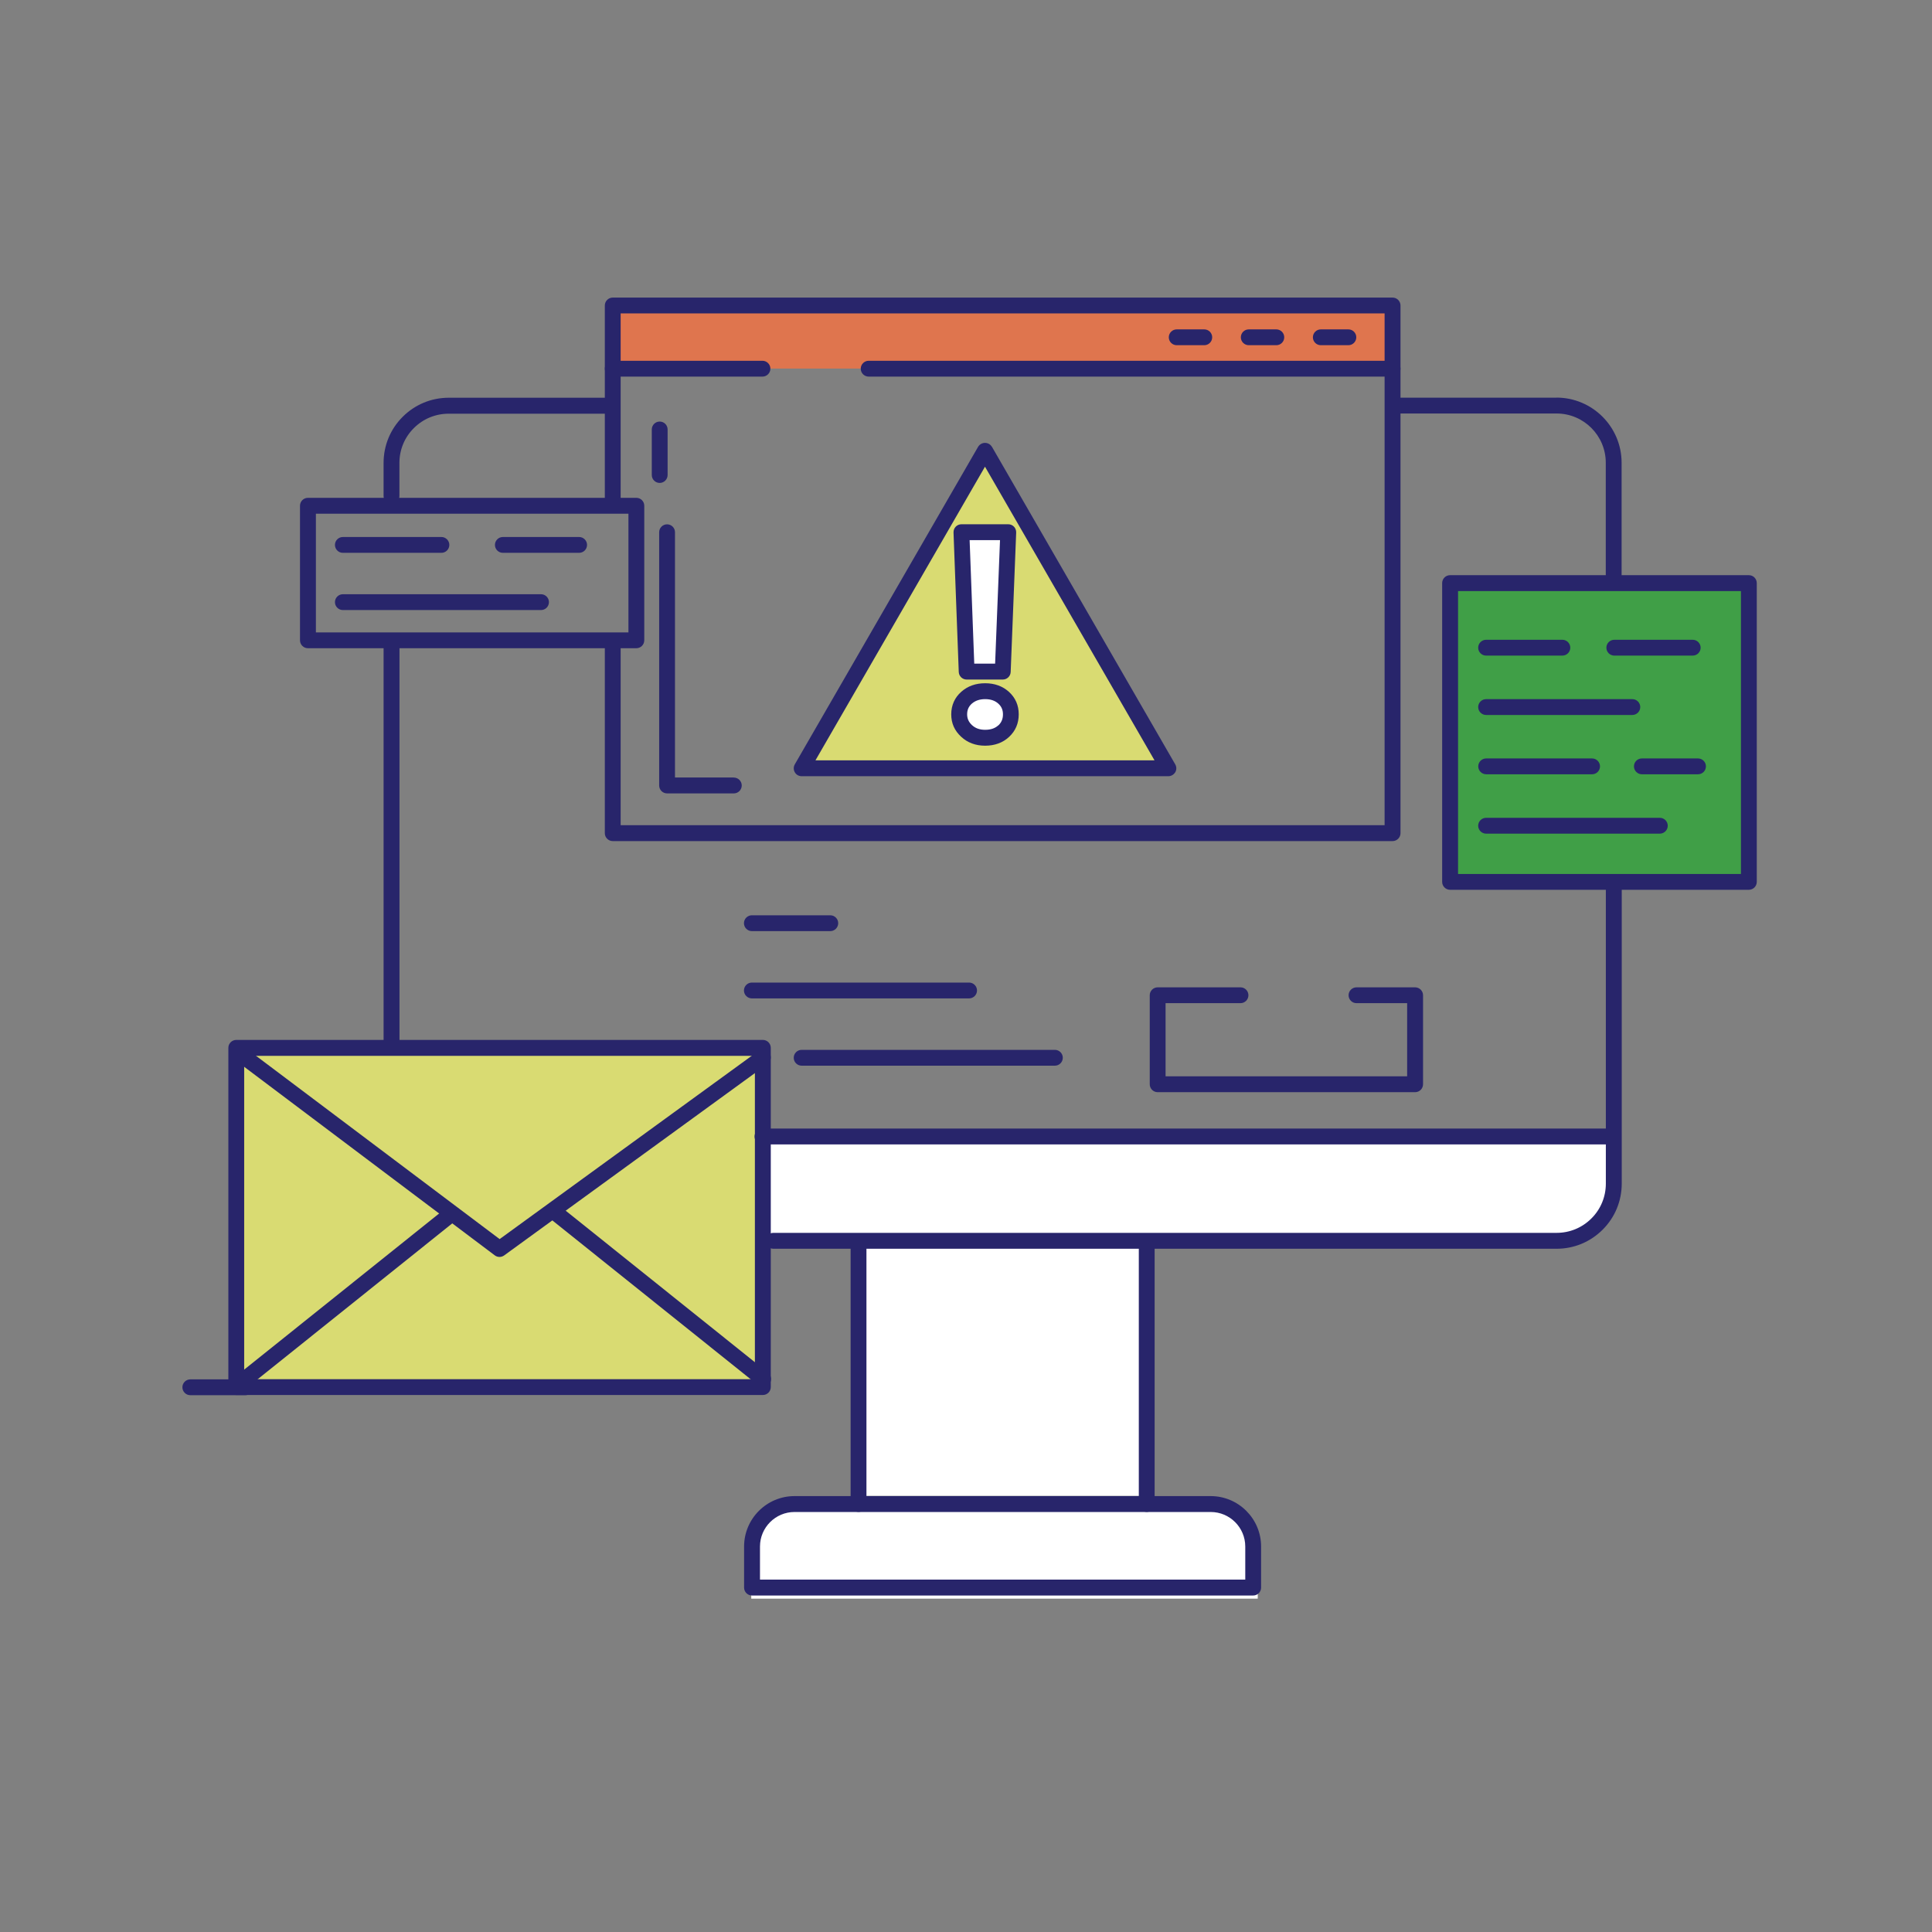 <?xml version="1.0" encoding="UTF-8"?>
<svg xmlns="http://www.w3.org/2000/svg" id="Layer_1" data-name="Layer 1" version="1.1" viewBox="0 0 288 288">
  <rect x="0" y="0" width="288" height="288" fill="#808080" stroke="none"/>
  <defs>
    <style>
      .cls-1 {
        fill: #d9db72;
      }

      .cls-1, .cls-2, .cls-3, .cls-4, .cls-5 {
        stroke-width: 0px;
      }

      .cls-2 {
        fill: #df754e;
      }

      .cls-3 {
        fill: #409f47;
      }

      .cls-4 {
        fill: #28256b;
      }

      .cls-5 {
        fill: #fff;
      }
    </style>
  </defs>
  <rect class="cls-1" x="35.22" y="156.2" width="78.5" height="50.57"></rect>
  <polygon class="cls-1" points="119.51 114.53 174.16 114.53 146.84 67.2 119.51 114.53"></polygon>
  <rect class="cls-3" x="216.16" y="86.92" width="44.54" height="44.54"></rect>
  <g>
    <polygon class="cls-5" points="149.49 100.12 150.31 79.33 143.32 79.33 144.1 100.12 149.49 100.12"></polygon>
    <path class="cls-5" d="M146.86,103.04c-1.11,0-2.03.32-2.77.97-.74.65-1.1,1.47-1.1,2.48s.36,1.79,1.09,2.47c.73.68,1.65,1.02,2.78,1.02s2.06-.33,2.77-.99c.71-.66,1.06-1.49,1.06-2.5s-.36-1.82-1.07-2.47c-.71-.65-1.63-.98-2.76-.98Z"></path>
  </g>
  <path class="cls-5" d="M113.58,184.93h119.31c4.06,0,7.36-3.29,7.36-7.36v-8.12h-126.67v15.48Z"></path>
  <rect class="cls-5" x="127.95" y="185.87" width="42.96" height="37.12"></rect>
  <path class="cls-5" d="M181.31,224.25h-63.13c-3.42,0-6.19,2.77-6.19,6.19v7.87h75.5v-7.87c0-3.42-2.77-6.19-6.19-6.19Z"></path>
  <rect class="cls-2" x="91.31" y="45.62" width="116.25" height="9.32"></rect>
  <g>
    <g>
      <path class="cls-4" d="M240.56,131.09c-.65,0-1.18.53-1.18,1.18v44.17c0,1.96-.76,3.81-2.15,5.19-1.39,1.39-3.23,2.15-5.19,2.15h-116.76c-.65,0-1.18.53-1.18,1.19s.53,1.18,1.18,1.18h116.76c2.59,0,5.03-1.01,6.87-2.85,1.83-1.83,2.84-4.27,2.84-6.87v-44.17c0-.65-.53-1.18-1.19-1.18Z"></path>
      <path class="cls-4" d="M232.03,59.28h-23.41c-.65,0-1.18.53-1.18,1.18s.53,1.18,1.18,1.18h23.41c4.05,0,7.34,3.29,7.34,7.34v16.74c0,.65.53,1.18,1.18,1.18s1.18-.53,1.18-1.18v-16.74c0-5.36-4.36-9.71-9.71-9.71Z"></path>
      <path class="cls-4" d="M90.33,59.29h-23.44c-2.59,0-5.03,1.01-6.87,2.85-1.83,1.83-2.84,4.27-2.84,6.87v4.95c0,.65.53,1.18,1.18,1.18s1.18-.53,1.18-1.18v-4.95c0-1.96.76-3.81,2.15-5.19,1.39-1.39,3.23-2.15,5.19-2.15h23.44c.65,0,1.18-.53,1.18-1.19s-.53-1.18-1.18-1.18Z"></path>
      <path class="cls-4" d="M58.36,95.08c-.65,0-1.18.53-1.18,1.18v58.83c0,.65.53,1.18,1.19,1.18s1.18-.53,1.18-1.18v-58.83c0-.65-.53-1.18-1.19-1.18Z"></path>
      <path class="cls-4" d="M240.2,168.23h-126.54c-.65,0-1.18.53-1.18,1.19s.53,1.18,1.18,1.18h126.54c.65,0,1.18-.53,1.18-1.19s-.53-1.18-1.18-1.18Z"></path>
    </g>
    <path class="cls-4" d="M180.48,223.02h-62.04c-4.15,0-7.52,3.37-7.52,7.52v6.12c0,.65.53,1.18,1.18,1.18h74.71c.65,0,1.18-.53,1.18-1.18v-6.12c0-4.15-3.37-7.52-7.52-7.52ZM185.63,235.47h-72.34v-4.93c0-2.84,2.31-5.15,5.15-5.15h62.04c2.84,0,5.15,2.31,5.15,5.15v4.93Z"></path>
    <path class="cls-4" d="M127.98,184.73c-.65,0-1.18.53-1.18,1.18v38.29c0,.65.53,1.18,1.18,1.18s1.18-.53,1.18-1.18v-38.29c0-.65-.53-1.18-1.18-1.18Z"></path>
    <path class="cls-4" d="M170.94,184.73c-.65,0-1.18.53-1.18,1.18v38.29c0,.65.53,1.18,1.18,1.18s1.18-.53,1.18-1.18v-38.29c0-.65-.53-1.18-1.18-1.18Z"></path>
  </g>
  <g>
    <path class="cls-4" d="M113.72,155.02H35.22c-.65,0-1.18.53-1.18,1.18v50.57c0,.65.53,1.18,1.18,1.18h78.5c.65,0,1.18-.53,1.18-1.18v-50.57c0-.65-.53-1.18-1.18-1.18ZM112.54,205.59H36.4v-48.2h76.13v48.2Z"></path>
    <path class="cls-4" d="M113.02,156.69l-38.54,28.02-37.23-28.01c-.52-.39-1.27-.29-1.66.23-.39.52-.29,1.27.23,1.66l37.93,28.54c.21.16.46.24.71.24s.49-.08.7-.23l39.25-28.54c.53-.38.65-1.13.26-1.65-.38-.53-1.13-.65-1.65-.26Z"></path>
    <path class="cls-4" d="M66.55,180.02l-30.74,24.62c-.51.41-.59,1.15-.18,1.67.23.29.58.44.93.44.26,0,.52-.09.74-.26l30.74-24.62c.51-.41.59-1.15.18-1.67-.41-.51-1.15-.59-1.67-.18Z"></path>
    <path class="cls-4" d="M114.5,204.64l-30.74-24.62c-.51-.41-1.26-.33-1.67.18-.41.51-.33,1.26.18,1.67l30.74,24.62c.22.17.48.26.74.26.35,0,.69-.15.93-.44.41-.51.33-1.26-.18-1.67Z"></path>
  </g>
  <path class="cls-4" d="M36.58,205.62h-8.21c-.65,0-1.18.53-1.18,1.18s.53,1.18,1.18,1.18h8.21c.65,0,1.18-.53,1.18-1.18s-.53-1.18-1.18-1.18Z"></path>
  <path class="cls-4" d="M201,49.1h-4.11c-.65,0-1.18.53-1.18,1.18s.53,1.18,1.18,1.18h4.11c.65,0,1.18-.53,1.18-1.18s-.53-1.18-1.18-1.18Z"></path>
  <g>
    <path class="cls-4" d="M207.59,44.36h-116.25c-.65,0-1.18.53-1.18,1.18v28.93c0,.65.53,1.18,1.18,1.18s1.18-.53,1.18-1.18v-27.75h113.88v76.29h-113.88v-26.74c0-.65-.53-1.18-1.18-1.18s-1.18.53-1.18,1.18v27.93c0,.65.53,1.18,1.18,1.18h116.25c.65,0,1.18-.53,1.18-1.18V45.54c0-.65-.53-1.18-1.18-1.18Z"></path>
    <g>
      <path class="cls-4" d="M150.41,103.14c-.94-.85-2.13-1.29-3.55-1.29s-2.59.42-3.55,1.26c-.99.86-1.51,2.03-1.51,3.37s.49,2.43,1.47,3.34c.95.89,2.16,1.34,3.58,1.34s2.64-.44,3.57-1.31c.96-.89,1.44-2.02,1.44-3.37s-.49-2.46-1.46-3.35ZM148.82,108.12c-.49.45-1.13.67-1.96.67s-1.46-.23-1.97-.7c-.49-.46-.72-.97-.72-1.61s.22-1.17.7-1.59c.52-.45,1.17-.67,1.99-.67s1.46.22,1.96.67c.47.43.69.93.69,1.6s-.22,1.2-.68,1.64Z"></path>
      <path class="cls-4" d="M144.1,101.3h5.38c.64,0,1.16-.5,1.18-1.14l.82-20.78c.01-.32-.11-.64-.33-.87-.22-.23-.53-.36-.85-.36h-6.98c-.32,0-.63.13-.85.36-.22.23-.34.54-.33.87l.78,20.78c.02.64.55,1.14,1.18,1.14ZM149.07,80.52l-.73,18.41h-3.11l-.69-18.41h4.52Z"></path>
    </g>
    <path class="cls-4" d="M147.86,66.61c-.21-.37-.6-.59-1.03-.59s-.81.23-1.03.59l-27.32,47.33c-.21.37-.21.82,0,1.18.21.37.6.59,1.03.59h54.65c.42,0,.81-.23,1.03-.59s.21-.82,0-1.18l-27.32-47.33ZM121.56,113.34l25.27-43.77,25.27,43.77h-50.54Z"></path>
    <path class="cls-4" d="M207.59,53.78h-78.1c-.65,0-1.18.53-1.18,1.18s.53,1.18,1.18,1.18h78.1c.65,0,1.18-.53,1.18-1.18s-.53-1.18-1.18-1.18Z"></path>
    <path class="cls-4" d="M113.66,53.78h-22.32c-.65,0-1.18.53-1.18,1.18s.53,1.18,1.18,1.18h22.32c.65,0,1.18-.53,1.18-1.18s-.53-1.18-1.18-1.18Z"></path>
    <path class="cls-4" d="M179.52,49.1h-4.11c-.65,0-1.18.53-1.18,1.18s.53,1.18,1.18,1.18h4.11c.65,0,1.18-.53,1.18-1.18s-.53-1.18-1.18-1.18Z"></path>
    <path class="cls-4" d="M190.26,49.1h-4.11c-.65,0-1.18.53-1.18,1.18s.53,1.18,1.18,1.18h4.11c.65,0,1.18-.53,1.18-1.18s-.53-1.18-1.18-1.18Z"></path>
    <path class="cls-4" d="M98.34,62.84c-.65,0-1.18.53-1.18,1.18v6.79c0,.65.53,1.18,1.18,1.18s1.18-.53,1.18-1.18v-6.79c0-.65-.53-1.18-1.18-1.18Z"></path>
    <path class="cls-4" d="M109.39,115.9h-8.77v-36.56c0-.65-.53-1.18-1.18-1.18s-1.18.53-1.18,1.18v37.75c0,.65.53,1.18,1.18,1.18h9.95c.65,0,1.18-.53,1.18-1.18s-.53-1.18-1.18-1.18Z"></path>
  </g>
  <g>
    <path class="cls-4" d="M94.86,74.21h-48.96c-.65,0-1.18.53-1.18,1.18v20.06c0,.65.53,1.18,1.18,1.18h48.96c.65,0,1.18-.53,1.18-1.18v-20.06c0-.65-.53-1.18-1.18-1.18ZM93.68,94.27h-46.59v-17.69h46.59v17.69Z"></path>
    <path class="cls-4" d="M65.8,80.05h-14.69c-.65,0-1.18.53-1.18,1.18s.53,1.18,1.18,1.18h14.69c.65,0,1.18-.53,1.18-1.18s-.53-1.18-1.18-1.18Z"></path>
    <path class="cls-4" d="M86.33,80.05h-11.37c-.65,0-1.18.53-1.18,1.18s.53,1.18,1.18,1.18h11.37c.65,0,1.18-.53,1.18-1.18s-.53-1.18-1.18-1.18Z"></path>
    <path class="cls-4" d="M80.65,88.58h-29.54c-.65,0-1.18.53-1.18,1.18s.53,1.18,1.18,1.18h29.54c.65,0,1.18-.53,1.18-1.18s-.53-1.18-1.18-1.18Z"></path>
  </g>
  <g>
    <path class="cls-4" d="M260.7,85.74h-44.54c-.65,0-1.18.53-1.18,1.18v44.54c0,.65.53,1.18,1.18,1.18h44.54c.65,0,1.18-.53,1.18-1.18v-44.54c0-.65-.53-1.18-1.18-1.18ZM259.52,130.28h-42.17v-42.17h42.17v42.17Z"></path>
    <g>
      <path class="cls-4" d="M232.9,95.37h-11.37c-.65,0-1.18.53-1.18,1.18s.53,1.18,1.18,1.18h11.37c.65,0,1.18-.53,1.18-1.18s-.53-1.18-1.18-1.18Z"></path>
      <path class="cls-4" d="M252.33,95.37h-11.69c-.65,0-1.18.53-1.18,1.18s.53,1.18,1.18,1.18h11.69c.65,0,1.18-.53,1.18-1.18s-.53-1.18-1.18-1.18Z"></path>
    </g>
    <path class="cls-4" d="M243.33,104.22h-21.8c-.65,0-1.18.53-1.18,1.18s.53,1.18,1.18,1.18h21.8c.65,0,1.18-.53,1.18-1.18s-.53-1.18-1.18-1.18Z"></path>
    <g>
      <path class="cls-4" d="M237.33,113.06h-15.79c-.65,0-1.18.53-1.18,1.18s.53,1.18,1.18,1.18h15.79c.65,0,1.18-.53,1.18-1.18s-.53-1.18-1.18-1.18Z"></path>
      <path class="cls-4" d="M253.12,113.06h-8.37c-.65,0-1.18.53-1.18,1.18s.53,1.18,1.18,1.18h8.37c.65,0,1.18-.53,1.18-1.18s-.53-1.18-1.18-1.18Z"></path>
    </g>
    <path class="cls-4" d="M247.43,121.91h-25.9c-.65,0-1.18.53-1.18,1.18s.53,1.18,1.18,1.18h25.9c.65,0,1.18-.53,1.18-1.18s-.53-1.18-1.18-1.18Z"></path>
  </g>
  <path class="cls-4" d="M210.95,147.18h-8.74c-.65,0-1.18.53-1.18,1.18s.53,1.18,1.18,1.18h7.55v10.9h-36.01v-10.9h11.17c.65,0,1.18-.53,1.18-1.18s-.53-1.18-1.18-1.18h-12.35c-.65,0-1.18.53-1.18,1.18v13.27c0,.65.53,1.18,1.18,1.18h38.38c.65,0,1.18-.53,1.18-1.18v-13.27c0-.65-.53-1.18-1.18-1.18Z"></path>
  <g>
    <path class="cls-4" d="M123.77,136.44h-11.69c-.65,0-1.18.53-1.18,1.18s.53,1.18,1.18,1.18h11.69c.65,0,1.18-.53,1.18-1.18s-.53-1.18-1.18-1.18Z"></path>
    <path class="cls-4" d="M144.46,146.47h-32.38c-.65,0-1.18.53-1.18,1.18s.53,1.18,1.18,1.18h32.38c.65,0,1.18-.53,1.18-1.18s-.53-1.18-1.18-1.18Z"></path>
    <path class="cls-4" d="M157.25,156.5h-37.75c-.65,0-1.18.53-1.18,1.18s.53,1.18,1.18,1.18h37.75c.65,0,1.18-.53,1.18-1.18s-.53-1.18-1.18-1.18Z"></path>
  </g>
</svg>
